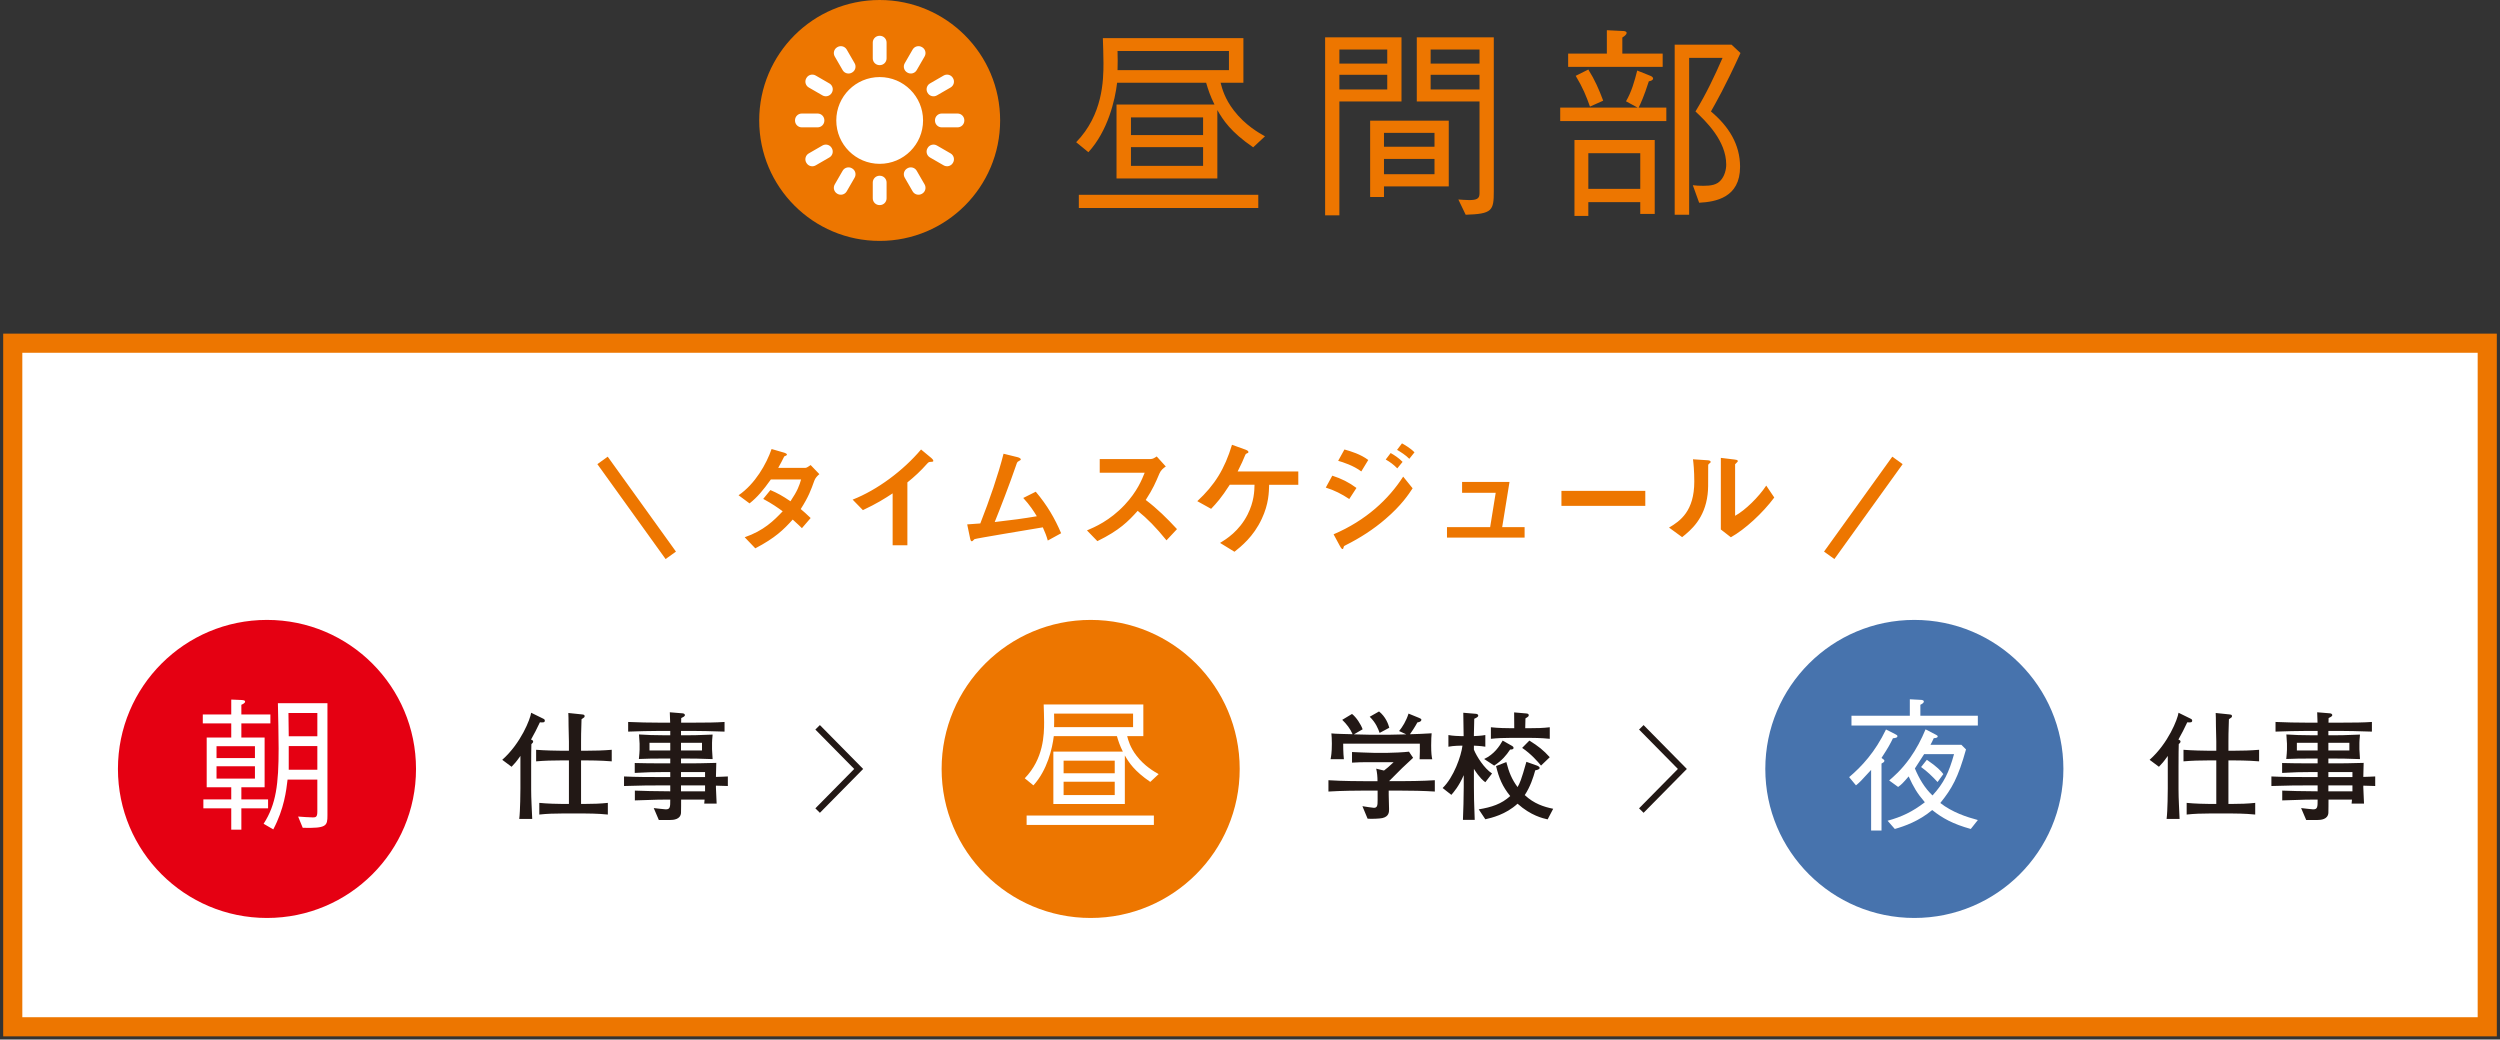 <svg viewBox="0 0 392 163" style="background-color:#ffffff00" xmlns="http://www.w3.org/2000/svg" width="392" height="163"><rect x="0" y="0" width="392" height="163" fill="#333333" stroke="none"/><path d="M2 161v-107.185h388v107.185h-388z" stroke="#ed7600" stroke-width="3" fill="#fff"/><path d="M156.821 18.885c0 10.431-8.457 18.888-18.888 18.888-10.432 0-18.888-8.456-18.888-18.888 0-10.43 8.456-18.885 18.888-18.885 10.431 0 18.888 8.455 18.888 18.885z" fill="#ed7600"/><g fill="#fff"><path d="M131.13 18.885c0 3.759 3.045 6.804 6.803 6.804s6.803-3.045 6.803-6.804c0-3.756-3.045-6.801-6.803-6.801s-6.803 3.045-6.803 6.801zM129.26 18.911v-.05c0-.582-.476-1.059-1.058-1.059h-2.485c-.582 0-1.059.477-1.059 1.059v.05c0 .582.477 1.058 1.059 1.058h2.485c.582 0 1.058-.476 1.058-1.058zM150.149 17.802h-2.485c-.582 0-1.059.477-1.059 1.059v.05c0 .582.477 1.058 1.059 1.058h2.485c.582 0 1.058-.476 1.058-1.058v-.05c0-.582-.476-1.059-1.058-1.059zM144.592 7.403l-.044-.025c-.503-.292-1.155-.116-1.445.389l-1.243 2.152c-.29.503-.116 1.155.387 1.445l.044.026c.503.29 1.155.116 1.445-.389l1.243-2.152c.291-.505.116-1.155-.387-1.446zM133.618 26.408l-.043-.025c-.503-.29-1.155-.116-1.447.387l-1.242 2.152c-.29.505-.116 1.156.387 1.447l.043.025c.505.29 1.155.116 1.447-.387l1.243-2.152c.29-.505.116-1.156-.389-1.447zM143.736 26.77c-.29-.503-.942-.678-1.445-.387l-.044.025c-.503.29-.678.942-.387 1.447l1.243 2.152c.29.503.942.678 1.445.387l.044-.025c.503-.29.678-.942.387-1.447l-1.243-2.152zM132.128 11.001c.292.505.943.679 1.447.389l.043-.026c.505-.29.679-.942.389-1.445l-1.243-2.152c-.292-.505-.942-.68-1.447-.389l-.043.025c-.503.292-.678.942-.387 1.446l1.242 2.152zM130.047 13.082l-2.152-1.242c-.505-.29-1.155-.118-1.445.387l-.026.043c-.29.505-.116 1.155.389 1.447l2.152 1.243c.504.29 1.155.116 1.447-.389l.025-.043c.291-.505.116-1.155-.389-1.447zM149.054 24.054l-2.152-1.242c-.505-.29-1.156-.116-1.447.387l-.025.044c-.291.503-.116 1.155.387 1.445l2.153 1.243c.503.29 1.155.116 1.445-.389l.025-.043c.292-.503.116-1.155-.387-1.447zM130.41 23.2c-.292-.503-.943-.678-1.447-.387l-2.152 1.242c-.505.292-.679.943-.389 1.447l.026.043c.29.505.94.679 1.445.389l2.152-1.243c.505-.29.679-.942.389-1.445l-.025-.044zM145.455 14.572c.29.505.942.679 1.447.389l2.152-1.243c.503-.292.679-.942.387-1.447l-.025-.043c-.29-.505-.942-.678-1.445-.387l-2.153 1.242c-.503.292-.678.942-.387 1.447l.025.043zM137.908 10.214h.05c.582 0 1.058-.476 1.058-1.058v-2.485c0-.582-.476-1.059-1.058-1.059h-.05c-.582 0-1.058.477-1.058 1.059v2.485c0 .582.476 1.058 1.058 1.058zM137.958 27.557h-.05c-.582 0-1.058.477-1.058 1.059v2.485c0 .582.476 1.058 1.058 1.058h.05c.582 0 1.058-.476 1.058-1.058v-2.485c0-.582-.476-1.059-1.058-1.059z"/></g><g fill="#ed7600"><path d="M196.501 23.1c-3.514-2.397-4.727-4.28-5.622-5.846v10.731h-15.809v-11.593h15.363c-.671-1.341-.99-2.332-1.31-3.417h-13.958c-.32 2.715-1.437 7.537-4.503 10.89l-1.917-1.566c4.184-4.31 4.281-9.676 4.281-12.423 0-1.278-.065-2.715-.097-3.897h22.038v6.995h-3.576c.223.862.638 2.491 2.076 4.344 1.756 2.298 3.96 3.544 4.886 4.055l-1.852 1.726zm-27.341 9.516v-2.076h28.139v2.076h-28.139zm23.539-24.623h-17.47c.032 1.405.032 1.661 0 3.002h17.47v-3.002zm-4.055 10.412h-11.308v2.778h11.308v-2.778zm0 4.662h-11.308v2.939h11.308v-2.939zM219.756 5.854v10.059h-9.741v17.853h-2.236v-27.913h11.977zm-2.235 1.917h-7.506v2.203h7.506v-2.203zm0 6.259v-2.3h-7.506v2.3h7.506zm-.512 16.862h-2.171v-11.976h12.328v10.316h-10.157v1.66zm7.921-10.059h-7.921v2.171h7.921v-2.171zm0 4.088h-7.921v2.395h7.921v-2.395zm3.737 6.356c.543.032 1.054.095 1.693.095 1.183 0 1.629-.224 1.629-1.022v-14.436h-9.837v-10.059h12.074v24.176c0 3.002-.256 3.513-4.408 3.641l-1.151-2.395zm3.322-23.505h-7.665v2.203h7.665v-2.203zm0 3.959h-7.665v2.3h7.665v-2.3zM261.281 16.872v2.107h-16.639v-2.107h12.136l-1.82-.99c.862-1.469 1.342-3.161 1.756-4.822l2.076.831c.095.032.415.191.415.415 0 .256-.32.383-.671.447-.766 2.395-1.308 3.546-1.596 4.12h4.343zm-9.326-12.135l2.588.127c.095 0 .51.032.51.288 0 .319-.447.575-.671.734v2.522h6.325v2.076h-14.821v-2.076h6.069v-3.672zm-5.078 17.213h12.584v11.593h-2.268v-1.852h-8.143v2.171h-2.173v-11.912zm2.173-11.05c1.054 1.693 1.66 3.098 2.331 4.886l-2.076.927c-.574-1.629-1.118-2.971-2.235-4.822l1.98-.99zm8.143 18.715v-5.59h-8.143v5.59h8.143zm15.715-21.302c-2.429 5.334-3.866 7.793-4.632 9.166 2.747 2.3 4.567 5.11 4.567 8.688 0 4.822-3.832 5.493-6.419 5.62l-.99-2.747c.51.064.99.095 1.661.095 1.213 0 2.108-.159 2.714-.861.607-.671.863-1.693.863-2.459 0-3.77-3.225-6.836-4.823-8.336 1.725-2.842 2.939-5.429 4.247-8.4h-5.238v24.592h-2.268v-26.668h8.911l1.407 1.31z"/></g><g fill="#221815"><path d="M84.656 113.258c-.537 1.147-.833 1.701-1.389 2.7.185.075.332.148.332.315 0 .148-.111.259-.277.407-.019 1.036-.036 1.276-.036 3.421v3.699c0 1.517.111 3.089.166 4.606h-2.036c.166-1.221.185-4.532.185-4.772v-5.104c-.667.943-.888 1.184-1.386 1.701l-1.463-1.091c2.943-2.608 4.404-6.418 4.534-7.381l1.922.943c.166.075.221.185.221.296 0 .315-.313.296-.775.26zm7.269 5.974h-.816v6.825h.575c1.22 0 2.423-.037 3.626-.166v1.831c-1.555-.167-3.48-.167-3.626-.167h-3.535c-1.201 0-2.404.037-3.588.167v-1.831c1.239.129 3.034.166 3.588.166h1.057v-6.825h-1.184c-1.333 0-2.647.036-3.958.148v-1.813c1.35.111 3.347.148 3.958.148h1.184v-1.442l-.055-2.423c0-1.184-.019-1.517-.039-2.054l2.146.223c.315.036.407.073.407.276 0 .166-.036.185-.481.481-.075 2.33-.075 2.589-.075 3.551v1.387h.816c1.331 0 2.664-.037 3.994-.148v1.813c-1.72-.148-3.847-.148-3.994-.148zM112.258 123.19v.296c0 .351.072 1.979.111 2.516h-1.945c.039-.296.039-.388.058-.629h-3.682c-.019.333.017 1.813-.019 2.109-.091 1.018-1.203 1.091-1.701 1.091h-1.776l-.797-1.868c.296.019 1.61.203 1.886.203.703 0 .703-.387.703-1.535-1.184 0-1.997 0-5.549.13v-1.535c1.037.036 3.181.111 5.549.111v-.925h-1.886c-1.386 0-2.384 0-5.363.093v-1.498c1.795.093 4.218.093 5.363.093h1.886v-.777h-1.405c-1.424 0-1.961.018-4.163.13v-1.554c.371 0 .52 0 1.906.037.611.018 1.499.018 2.312.018h1.35v-.758h-.888c-1.831 0-2.68.018-4.03.073.055-.407.111-1.35.111-1.46v-.945c0-.166-.075-1.257-.094-1.442 1.223.075 2.293.13 4.108.13h.794v-.685h-1.607c-1.665 0-3.33.055-4.995.111v-1.516c1.867.073 3.051.111 4.995.111h1.591c0-.333-.055-1.406-.055-1.628l2.017.166c.202.018.351.13.351.278 0 .203-.335.351-.575.462l-.017.722h1.776c2.274 0 3.643-.019 5.032-.111v1.516c-2.221-.073-3.812-.111-5.032-.111h-1.795v.685h.683c1.057 0 1.721 0 4.274-.111-.072.61-.091 1.239-.091 1.294v1.016c0 .112.075 1.276.091 1.536-2.033-.075-2.921-.093-4.514-.093h-.442v.758h.683c1.314 0 2.719 0 4.849-.073-.039 1.35-.055 1.849-.055 2.2.517-.018 1.35-.036 1.867-.073v1.498c-.296 0-1.61-.037-1.867-.055zm-7.161-6.714h-3.256v1.202h3.256v-1.202zm4.976 0h-3.292v1.202h3.292v-1.202zm.481 4.587h-3.773v.777h3.773v-.777zm0 2.09h-3.773v.925h3.773v-.925z"/></g><g fill="#221815"><path d="M219.45 123.967h-1.701v.647l.055 2.257c0 .444 0 1.164-1.054 1.405-.371.093-1.795.148-2.312.093l-.813-1.961c.313.055 1.627.259 1.793.259.556 0 .592-.387.592-1.22v-1.48h-2.238c-.683 0-3.513.018-5.474.148v-1.776c2.182.148 5.327.148 5.474.148h2.221c0-.629-.055-1.332-.205-1.961l1.222.296c.332-.241.885-.703 1.516-1.314h-4.033c-.833 0-1.665.019-2.498.075v-1.665c.315.019 2.94.13 3.46.13h2.072c.833 0 2.625-.093 3.402-.185l.647.963c-.241.221-1.48 1.368-1.721 1.608l-.777.777-1.275 1.276h1.646c.813 0 3.701-.019 5.532-.148v1.776c-1.72-.112-3.792-.148-5.532-.148zm3.145-4.92c.036-1.109.055-1.239.036-2.442h-12.021c0 .167 0 1.462.111 2.442h-2.091c.075-.371.205-.98.205-2.46 0-.74-.039-1.166-.075-1.59.517.073 2.644.111 3.33.129-.39-.888-.943-1.59-1.629-2.255l1.535-.925c.667.517 1.389 1.628 1.665 2.405l-1.369.795c.26 0 2.182.055 2.313.055h3.441c.055 0 2.238-.055 2.459-.055l-1.126-.519c.517-.628 1.126-1.591 1.477-2.737l1.629.665c.147.057.387.167.387.278 0 .333-.423.407-.628.444-.332.629-.998 1.646-1.165 1.849.924-.018 2.293-.073 3.402-.147-.036.407-.075.979-.075 1.904 0 1.221.075 1.738.169 2.164h-1.981zm-6.271-4.125c-.221-.628-.592-1.608-1.554-2.534l1.463-.832c1.035.832 1.441 1.943 1.607 2.553l-1.516.813zM232.901 122.653c-.313-.221-.869-.647-1.792-2.09v2.83c0 1.387.016 2.182.127 5.161h-1.848c.055-1.554.127-3.311.127-5.198v-1.811c-.758 1.738-1.571 2.663-1.942 3.088l-1.369-1.072c1.74-1.665 2.924-5.05 3.109-6.641h-.26c-.017 0-1.09 0-1.942.166v-1.831c.667.13 1.629.166 1.942.166h.445c-.019-1.96-.019-2.145-.055-3.662l1.997.167c.147.018.351.093.351.276 0 .223-.315.351-.628.499l-.055 2.367v.351c.313-.018 1.126-.036 1.792-.166v1.831c-.722-.129-1.571-.148-1.792-.166v.629c.423 1.054 1.626 2.959 2.846 3.735l-1.054 1.369zm9.767 5.826c-.722-.166-2.608-.573-4.716-2.46-1.867 1.72-4.088 2.219-5.051 2.442l-1.035-1.554c1.997-.332 3.568-.832 4.937-2.09-1.22-1.48-1.793-2.886-2.218-4.698l1.61-.629c.407 1.61.869 2.719 1.757 3.921.351-.592.573-1.072 1.386-3.958l1.61.574c.111.037.465.166.465.388 0 .241-.465.332-.686.369-.315 1.147-.777 2.571-1.646 3.885 1.441 1.35 2.996 1.85 4.459 2.146l-.871 1.664zm-5.881-10.95c-.631.943-1.259 1.702-2.498 2.516l-1.574-1.036c1.574-.721 2.423-2.034 2.904-2.885l1.499.85c.091.055.205.148.205.296 0 .241-.279.258-.537.258zm3.106-1.831h-3.034c-1.035 0-2.072.037-3.087.148v-1.813c1.07.13 2.606.148 3.087.148h.575l-.019-2.478 1.906.166c.221.019.387.075.387.278 0 .167-.147.259-.202.296l-.315.203c-.019.296-.036 1.148-.036 1.535h.739c1.037 0 2.072-.018 3.109-.148v1.813c-1.333-.148-2.998-.148-3.109-.148zm1.74 4.346c-.462-.573-1.574-1.849-2.96-2.774l1.129-1.147c1.405.868 2.218 1.517 3.2 2.608l-1.369 1.312z"/></g><g fill="#221815"><path d="M342.963 113.258c-.537 1.147-.833 1.701-1.389 2.7.185.075.332.148.332.315 0 .148-.111.259-.277.407-.019 1.036-.036 1.276-.036 3.421v3.699c0 1.517.111 3.089.166 4.606h-2.036c.166-1.221.185-4.532.185-4.772v-5.104c-.667.943-.888 1.184-1.386 1.701l-1.463-1.091c2.943-2.608 4.404-6.418 4.534-7.381l1.922.943c.166.075.221.185.221.296 0 .315-.313.296-.774.26zm7.269 5.974h-.816v6.825h.575c1.22 0 2.423-.037 3.626-.166v1.831c-1.555-.167-3.48-.167-3.626-.167h-3.535c-1.2 0-2.404.037-3.588.167v-1.831c1.239.129 3.034.166 3.588.166h1.057v-6.825h-1.184c-1.333 0-2.647.036-3.958.148v-1.813c1.35.111 3.347.148 3.958.148h1.184v-1.442l-.055-2.423c0-1.184-.019-1.517-.039-2.054l2.147.223c.315.036.407.073.407.276 0 .166-.036.185-.481.481-.075 2.33-.075 2.589-.075 3.551v1.387h.816c1.33 0 2.664-.037 3.994-.148v1.813c-1.72-.148-3.848-.148-3.994-.148zM370.566 123.19v.296c0 .351.072 1.979.111 2.516h-1.945c.039-.296.039-.388.058-.629h-3.682c-.019.333.017 1.813-.019 2.109-.091 1.018-1.203 1.091-1.701 1.091h-1.776l-.797-1.868c.296.019 1.61.203 1.886.203.703 0 .703-.387.703-1.535-1.184 0-1.997 0-5.549.13v-1.535c1.037.036 3.181.111 5.549.111v-.925h-1.886c-1.386 0-2.384 0-5.363.093v-1.498c1.795.093 4.218.093 5.363.093h1.886v-.777h-1.405c-1.425 0-1.961.018-4.163.13v-1.554c.371 0 .52 0 1.906.037.611.018 1.499.018 2.312.018h1.35v-.758h-.888c-1.831 0-2.68.018-4.03.073.055-.407.111-1.35.111-1.46v-.945c0-.166-.075-1.257-.094-1.442 1.223.075 2.293.13 4.108.13h.794v-.685h-1.607c-1.665 0-3.33.055-4.995.111v-1.516c1.867.073 3.051.111 4.995.111h1.591c0-.333-.055-1.406-.055-1.628l2.016.166c.202.018.351.13.351.278 0 .203-.335.351-.575.462l-.017.722h1.776c2.274 0 3.643-.019 5.031-.111v1.516c-2.221-.073-3.812-.111-5.031-.111h-1.795v.685h.683c1.057 0 1.721 0 4.274-.111-.072.61-.091 1.239-.091 1.294v1.016c0 .112.075 1.276.091 1.536-2.033-.075-2.921-.093-4.514-.093h-.443v.758h.683c1.314 0 2.719 0 4.849-.073-.039 1.35-.055 1.849-.055 2.2.517-.018 1.35-.036 1.867-.073v1.498c-.296 0-1.61-.037-1.867-.055zm-7.161-6.714h-3.256v1.202h3.256v-1.202zm4.976 0h-3.292v1.202h3.292v-1.202zm.481 4.587h-3.773v.777h3.773v-.777zm0 2.09h-3.773v.925h3.773v-.925z"/></g><path d="M65.231 120.569c0 12.907-10.463 23.368-23.37 23.368-12.906 0-23.369-10.462-23.369-23.368 0-12.905 10.463-23.367 23.369-23.367 12.908 0 23.37 10.462 23.37 23.367z" fill="#e50012"/><path d="M37.845 113.429v2.22h3.647v7.79h-3.647v1.903h4.189v1.404h-4.189v3.351h-1.585v-3.351h-4.372v-1.404h4.372v-1.903h-3.85v-7.79h3.85v-2.22h-4.462v-1.404h4.462v-2.333l1.653.069c.295.022.521.068.521.249 0 .249-.43.43-.589.498v1.517h4.552v1.404h-4.552zm2.129 3.579h-6.023v1.856h6.023v-1.856zm0 3.147h-6.023v1.925h6.023v-1.925zm7.496 9.646l-.725-1.766c.521.046 1.903.135 2.333.135.43 0 .679-.068.679-.882v-5.05h-4.665c-.203 1.698-.521 4.552-2.242 7.813l-1.517-.884c1.971-3.034 2.355-6.251 2.355-11.776 0-1.654-.068-5.457-.114-7.133h7.769v17.595c0 1.653-.137 2.038-3.874 1.947zm2.288-18.003h-4.529l.046 3.647h4.484v-3.647zm0 5.186h-4.484v3.715h4.484v-3.715z" fill="#fff"/><path d="M194.385 120.569c0 12.907-10.463 23.368-23.369 23.368-12.908 0-23.37-10.462-23.37-23.368 0-12.905 10.463-23.367 23.37-23.367 12.906 0 23.369 10.462 23.369 23.367z" fill="#ed7600"/><path d="M180.361 122.601c-2.491-1.698-3.351-3.034-3.986-4.143v7.609h-11.209v-8.221h10.893c-.476-.95-.701-1.653-.928-2.423h-9.897c-.227 1.925-1.019 5.345-3.194 7.722l-1.359-1.109c2.968-3.058 3.036-6.862 3.036-8.809 0-.906-.046-1.925-.068-2.763h15.626v4.959h-2.536c.159.611.454 1.766 1.473 3.08 1.245 1.63 2.808 2.514 3.464 2.877l-1.314 1.222zm-19.386 6.748v-1.471h19.953v1.471h-19.953zm16.692-17.459h-12.388c.022.996.022 1.177 0 2.128h12.388v-2.128zm-2.877 7.382h-8.017v1.971h8.017v-1.971zm0 3.307h-8.017v2.083h8.017v-2.083z" fill="#fff"/><path d="M323.54 120.569c0 12.907-10.463 23.368-23.37 23.368-12.906 0-23.37-10.462-23.37-23.368 0-12.905 10.464-23.367 23.37-23.367 12.908 0 23.37 10.462 23.37 23.367z" fill="#4773ad"/><path d="M296.811 115.762c-.385.814-.725 1.449-1.79 3.08.318.227.454.317.454.452 0 .205-.249.318-.454.43v10.507h-1.63v-9.51c-1.675 1.834-1.766 1.925-2.377 2.423l-1.065-1.29c1.971-1.676 4.055-3.896 5.776-7.473l1.427.725c.271.135.362.181.362.34 0 .225-.295.271-.703.317zm-6.5-1.993v-1.541h9.15v-2.581l1.698.09c.181 0 .498.046.498.249 0 .272-.363.43-.544.521v1.72h9.013v1.541h-19.816zm18.707 16.213c-2.785-.769-4.462-1.698-6.047-2.966-2.083 1.744-4.348 2.536-5.865 2.966l-1.133-1.29c2.22-.611 3.896-1.404 5.843-2.899-1.246-1.449-1.766-2.377-2.537-4.053-.884 1.041-1.178 1.314-1.653 1.653l-1.405-1.019c.657-.566 1.903-1.607 3.261-3.51.997-1.404 1.79-2.921 2.447-4.505l1.563.815c.317.159.339.227.339.295 0 .249-.43.271-.611.271-.249.545-.362.748-.52 1.043h4.846l.725.725c-1.246 4.461-2.22 6.159-4.031 8.401 1.857 1.449 4.099 2.196 5.887 2.672l-1.109 1.404zm-7.315-11.73c-.408.657-.522.816-1.449 2.242.657 1.563 1.517 3.058 2.763 4.234 1.766-1.924 2.582-3.6 3.375-6.476h-4.688zm2.106 4.37c-.952-1.018-1.563-1.607-2.582-2.354l.906-1.133c1.654 1.133 2.152 1.698 2.582 2.242l-.906 1.245z" fill="#fff"/><path d="M128.203 114.042l6.439 6.529-6.439 6.527M257.358 114.042l6.438 6.529-6.438 6.527" stroke="#221815" fill="none"/><g fill="#ed7600"><path d="M127.682 75.381c-.517 1.444-.888 2.498-2.127 4.439.462.389.907.777 1.555 1.406l-1.369 1.59c-.315-.296-.667-.665-1.444-1.35-1.425 1.59-2.755 2.885-5.864 4.512l-1.665-1.738c2.998-1.036 4.569-2.608 5.958-4.07-.777-.572-1.646-1.184-3.054-1.941l1.129-1.387c1.112.481 1.87.888 3.145 1.758 1.109-1.647 1.405-2.498 1.665-3.423h-4.736c-1.22 1.702-2.127 2.793-3.347 3.755l-1.721-1.276c2.608-1.776 4.384-4.938 5.178-7.251l2.036.592c.111.037.371.148.371.278 0 .111-.169.185-.426.296-.221.444-.575 1.166-.943 1.794h4.254c.221 0 .553-.259.833-.444l1.369 1.424c-.335.278-.647.611-.797 1.036zM145.902 72.422c-.277.019-.313.055-.573.333-.924 1.054-1.961 2.016-3.051 2.886v9.857h-2.312v-8.138c-1.259.832-2.498 1.61-4.664 2.628l-1.607-1.647c3.864-1.516 7.936-4.55 10.727-7.861l1.61 1.332c.075.055.315.296.315.444 0 .13-.075.148-.445.166zM164.293 84.759c-.221-.795-.407-1.22-.777-2.072-1.776.296-10.58 1.758-10.71 1.85l-.277.259c-.039.037-.075.075-.149.075-.147 0-.202-.167-.277-.501l-.445-2.145c.445-.018.982-.055 2.055-.148 1.441-3.662 2.83-7.713 3.643-10.932l2.182.537c.166.037.52.167.52.351 0 .093-.039.112-.354.296-.182.093-.221.148-.387.649-.979 2.867-2.534 6.88-3.347 8.878 2.625-.296 4.567-.556 6.603-.907-.462-.758-1.093-1.756-2.127-2.867l1.961-.981c1.812 2.146 2.996 4.199 3.978 6.511l-2.091 1.147zM182.906 84.723c-1.685-2.072-2.998-3.404-4.514-4.625-1.48 1.646-2.849 3.052-6.326 4.753l-1.629-1.683c1.203-.517 3.552-1.498 5.903-3.995 1.997-2.127 2.719-3.995 3.145-5.049h-7.048v-2.146h7.972c.351 0 .628-.184.963-.407l1.424 1.572c-.371.259-.777.572-.999 1.109-.631 1.48-.982 2.331-2.146 4.143 1.795 1.351 3.386 2.923 4.901 4.569l-1.646 1.758zM199.002 76.01c-.036 1.166-.055 2.997-1.148 5.327-1.311 2.829-3.272 4.366-4.29 5.179l-2.257-1.387c.943-.574 2.996-1.831 4.329-4.477.999-1.997 1.054-3.644 1.073-4.642h-3.883c-1.333 2.072-2.075 2.886-2.924 3.774l-2.166-1.203c2.738-2.533 4.293-5.049 5.441-8.841l2.108.758c.111.037.462.167.462.371 0 .129-.055.166-.241.221-.185.093-.202.112-.296.351-.296.722-.517 1.24-1.145 2.48h9.507v2.09h-4.57zM211.565 78.248c-1.165-.776-2.312-1.368-3.682-1.794l1.018-1.868c1.405.444 2.628 1.055 3.792 1.924l-1.129 1.738zm5.662 3.145c-1.889 1.628-3.997 2.977-6.218 4.088-.238.13-.277.13-.313.278-.055.241-.094.332-.185.332-.166 0-.371-.387-.426-.499l-.979-1.813c5.103-2.182 8.638-5.511 10.912-9.044l1.48 1.831c-.592.907-1.756 2.683-4.271 4.828zm-3.776-7.472c-1.22-.925-2.904-1.462-3.626-1.665l.982-1.776c1.018.277 2.57.758 3.737 1.646l-1.093 1.795zm5.643-.481c-.556-.574-1.128-.999-1.812-1.387l.774-1.018c.556.314 1.259.759 1.87 1.387l-.833 1.018zm1.886-1.499c-.556-.572-1.35-1.072-1.922-1.405l.774-1.018c.335.185 1.297.722 1.961 1.406l-.813 1.016zM226.887 84.297v-1.646h6.769l.871-5.384h-5.272v-1.701h7.435l-1.148 7.085h3.516v1.646h-12.171zM244.833 79.321v-2.349h13.15v2.349h-13.15zM267.976 72.718c-.13.111-.13.148-.13.241 0 3.459 0 3.737-.091 4.55-.445 3.829-2.647 5.642-3.997 6.715l-2.052-1.499c1.776-1.036 3.958-2.608 3.958-7.213 0-1.72-.13-2.941-.205-3.496l2.24.148c.332.018.534.073.534.278 0 .073-.036.091-.257.277zm3.422 11.524l-1.571-1.221v-11.227l2.144.259c.169.018.52.055.52.241 0 .073-.039.129-.205.277l-.221.223v8.083c1.59-.87 3.698-2.942 4.882-4.735l1.259 1.868c-1.812 2.441-4.586 4.994-6.807 6.233z"/></g><path d="M94.478 72.192l10.7 14.883M297.522 72.192l-10.702 14.883" stroke="#ed7600" stroke-width="2" fill="none"/></svg>